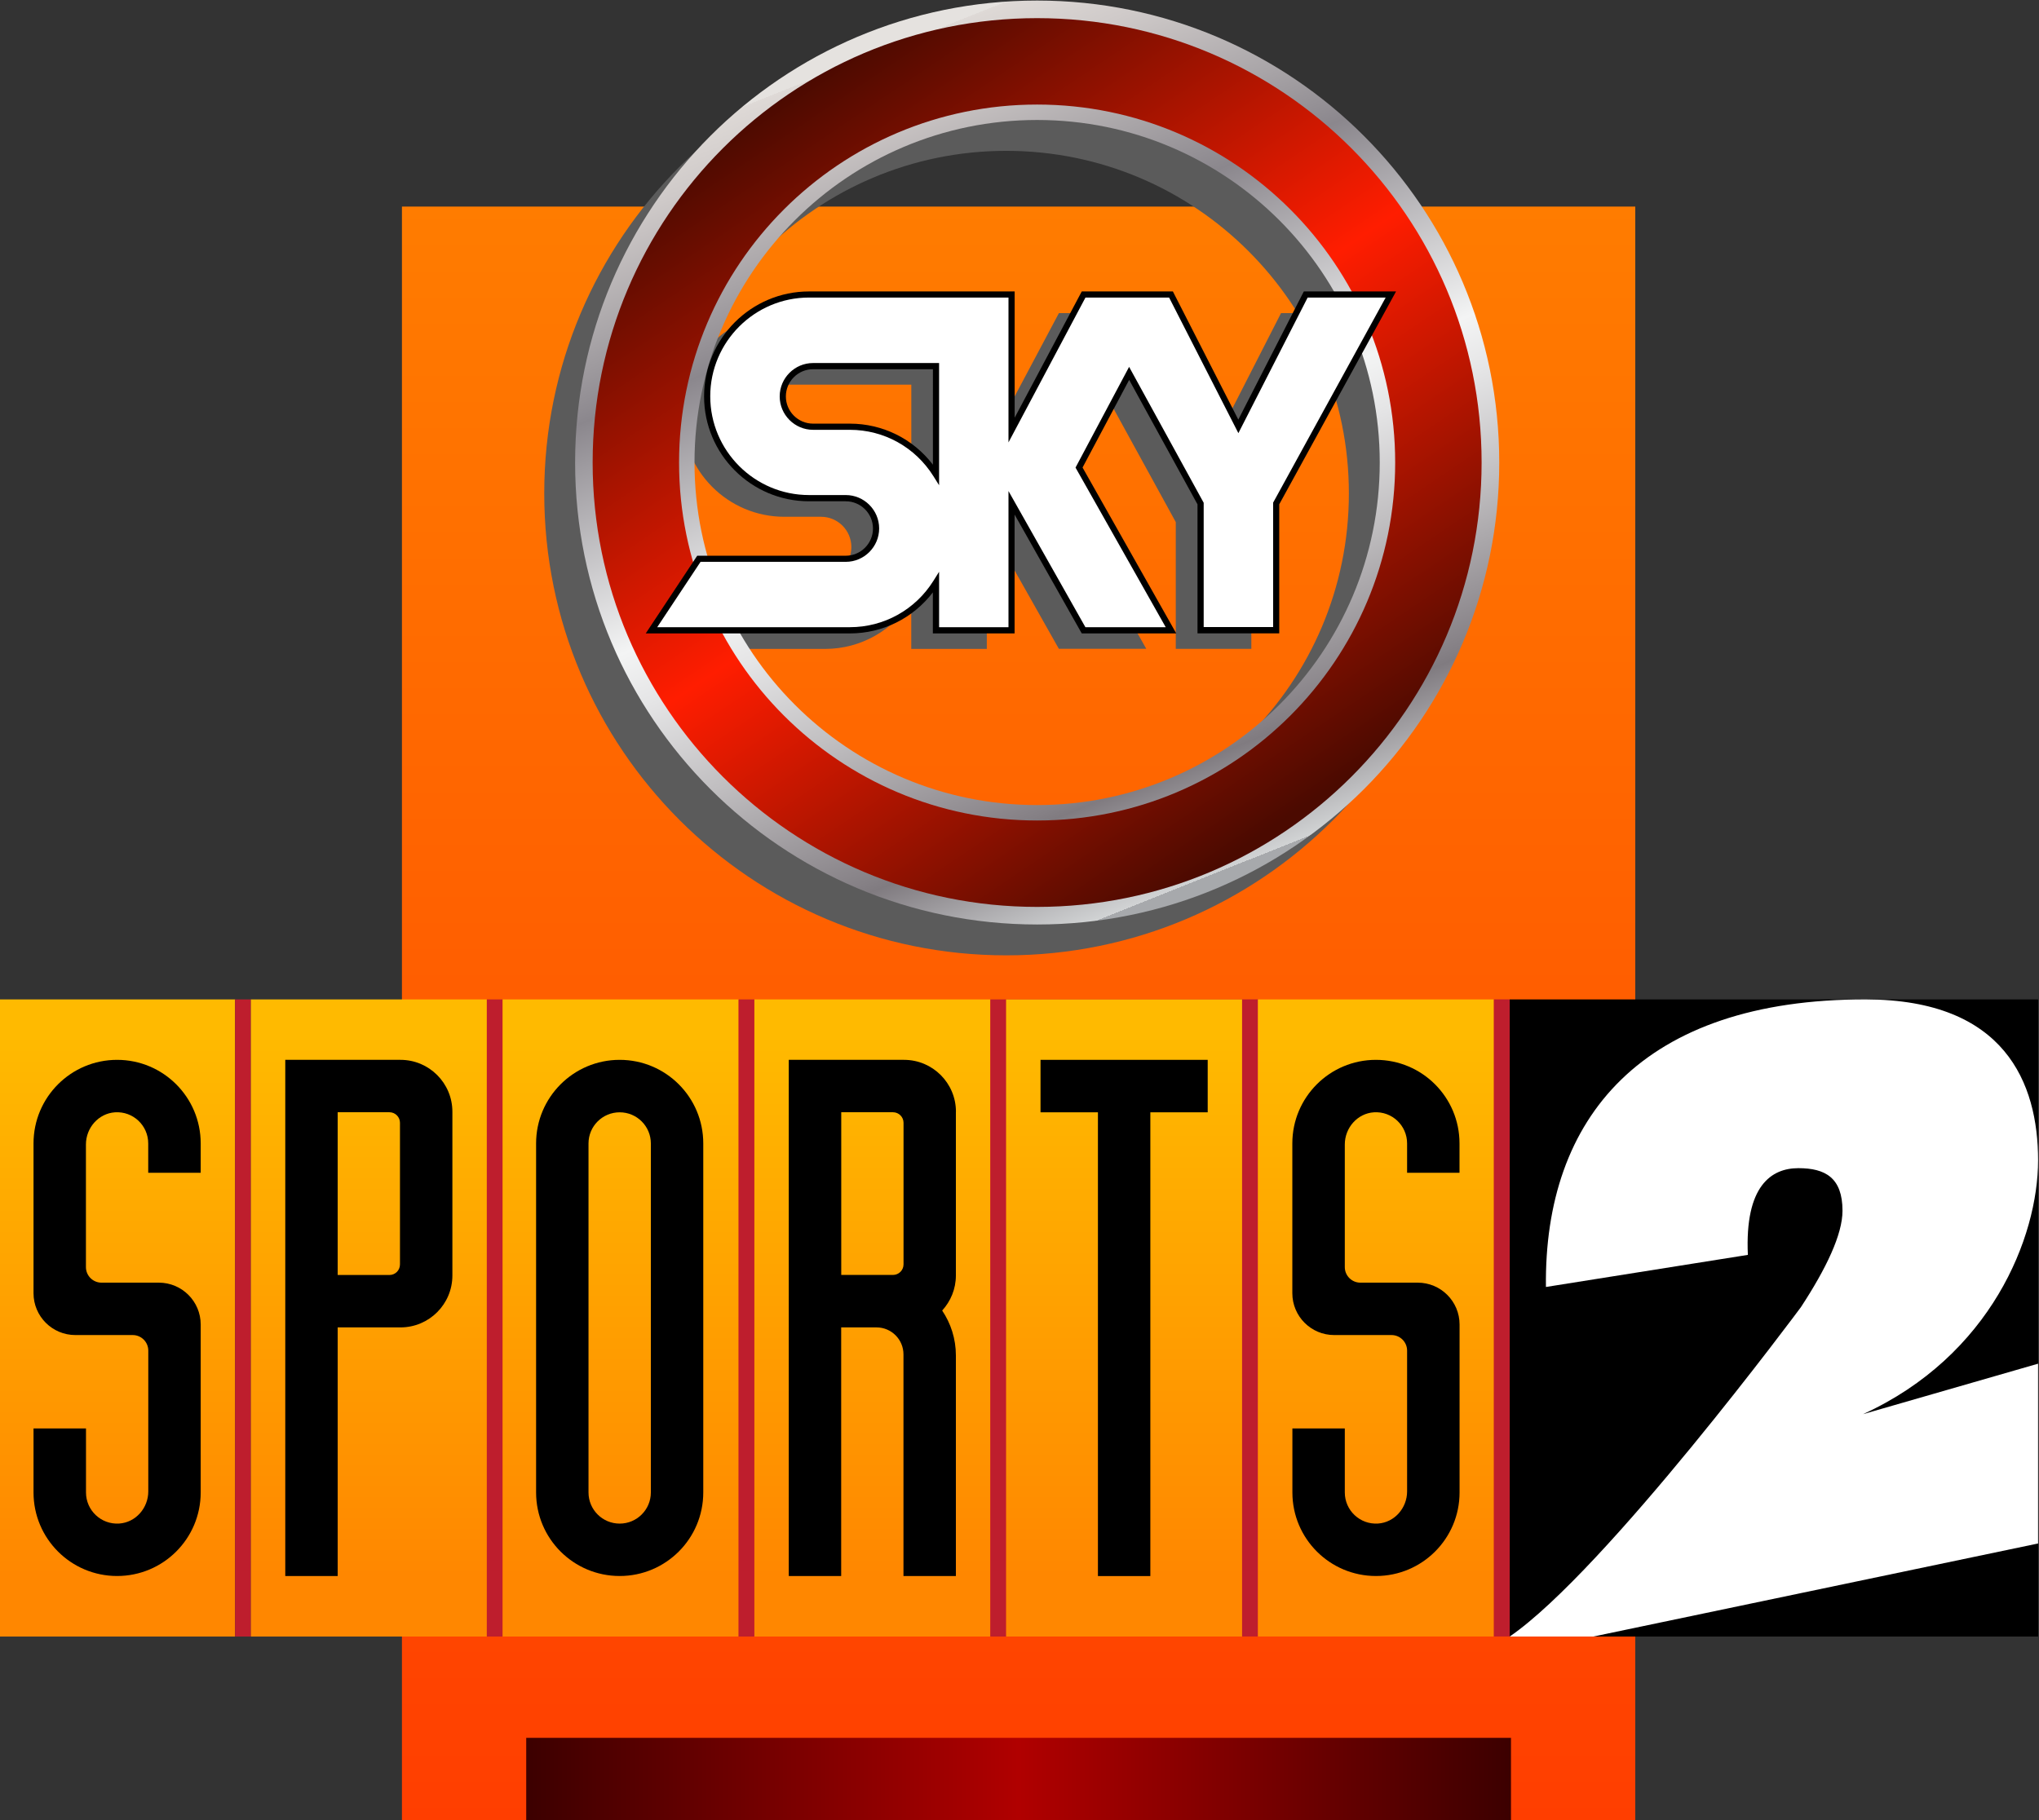 <?xml version="1.0" encoding="utf-8"?>
<!-- Generator: Adobe Illustrator 23.1.0, SVG Export Plug-In . SVG Version: 6.00 Build 0)  -->
<svg version="1.1" id="Layer_1" xmlns="http://www.w3.org/2000/svg" xmlns:xlink="http://www.w3.org/1999/xlink" x="0px" y="0px"
	 viewBox="0 0 330.29 294.91" style="enable-background:new 0 0 330.29 294.91;" xml:space="preserve">
<rect x="0" y="0" width="330.29" height="294.91" fill="#333333" stroke="none"/>
<style type="text/css">
	.st0{fill:url(#SVGID_1_);}
	.st1{fill:url(#SVGID_2_);}
	.st2{fill:#5B5B5B;}
	.st3{fill:url(#SVGID_3_);}
	.st4{fill:url(#SVGID_4_);}
	.st5{fill:#FFFFFF;}
	.st6{fill:url(#SVGID_5_);}
	.st7{fill:#BE1E2D;}
	.st8{fill:url(#SVGID_6_);}
	.st9{fill:url(#SVGID_7_);}
	.st10{fill:url(#SVGID_8_);}
	.st11{fill:url(#SVGID_9_);}
	.st12{fill:url(#SVGID_10_);}
</style>
<g>
	<g>
		
			<linearGradient id="SVGID_1_" gradientUnits="userSpaceOnUse" x1="165" y1="296.194" x2="165" y2="57.941" gradientTransform="matrix(1 0 0 1.098 0 -30.135)">
			<stop  offset="0" style="stop-color:#FF3E00"/>
			<stop  offset="1" style="stop-color:#FF7C00"/>
		</linearGradient>
		<rect x="65.11" y="33.47" class="st0" width="199.78" height="261.53"/>
	</g>
	
		<linearGradient id="SVGID_2_" gradientUnits="userSpaceOnUse" x1="85.24" y1="287.93" x2="244.76" y2="287.93" gradientTransform="matrix(1 0 0 1 0 0.352)">
		<stop  offset="0" style="stop-color:#3C0000"/>
		<stop  offset="0.5" style="stop-color:#B00000"/>
		<stop  offset="1" style="stop-color:#3C0000"/>
	</linearGradient>
	<rect x="85.24" y="281.57" class="st1" width="159.52" height="13.43"/>
</g>
<g>
	<path class="st2" d="M207.51,50.73L196.6,72.1l-10.91-21.37h-14.16l-11.67,21.96V50.73h-32.81c-9.11,0-16.5,7.39-16.5,16.5l0,0
		c0,9.11,7.39,16.5,16.5,16.5H133c2.71,0,4.91,2.2,4.91,4.91l0,0c0,2.71-2.2,4.91-4.91,4.91h-23.79l-7.68,11.59h32.12
		c5.89,0,11.05-3.1,13.96-7.74v7.74h12.24V84.46l11.67,20.66h14.16l-14.9-26.37l8.11-15.26l11.57,21.1v20.54h12.24V84.59
		l18.58-33.86H207.51z M147.62,79.88c-2.92-4.65-8.07-7.74-13.96-7.74h-5.95c-2.71,0-4.91-2.2-4.91-4.91l0,0
		c0-2.71,2.2-4.91,4.91-4.91h19.91L147.62,79.88L147.62,79.88z"/>
	<path class="st2" d="M163,5.09c-41.33,0-74.84,33.51-74.84,74.85s33.51,74.85,74.85,74.85s74.85-33.51,74.85-74.85
		C237.85,38.6,204.34,5.09,163,5.09z M163,135.44c-30.65,0-55.5-24.85-55.5-55.5s24.85-55.5,55.5-55.5s55.5,24.85,55.5,55.5
		S193.66,135.44,163,135.44z"/>
	<g>
		
			<linearGradient id="SVGID_3_" gradientUnits="userSpaceOnUse" x1="141.608" y1="8.457" x2="194.884" y2="141.909" gradientTransform="matrix(1 0 0 1 0 0.352)">
			<stop  offset="0" style="stop-color:#E5E2DF"/>
			<stop  offset="0" style="stop-color:#DED9D6"/>
			<stop  offset="0.063" style="stop-color:#CFCAC9"/>
			<stop  offset="0.183" style="stop-color:#A8A4A7"/>
			<stop  offset="0.264" style="stop-color:#8B878D"/>
			<stop  offset="0.522" style="stop-color:#F3F4F4"/>
			<stop  offset="0.584" style="stop-color:#E5E5E6"/>
			<stop  offset="0.703" style="stop-color:#C0BEC0"/>
			<stop  offset="0.865" style="stop-color:#858085"/>
			<stop  offset="0.876" style="stop-color:#807B80"/>
			<stop  offset="1" style="stop-color:#D1D3D4"/>
			<stop  offset="1" style="stop-color:#A7A9AC"/>
		</linearGradient>
		<path class="st3" d="M168,0.09c-41.33,0-74.84,33.51-74.84,74.85s33.51,74.85,74.85,74.85s74.85-33.51,74.85-74.85
			C242.85,33.6,209.34,0.09,168,0.09z M168,130.44c-30.65,0-55.5-24.85-55.5-55.5s24.85-55.5,55.5-55.5s55.5,24.85,55.5,55.5
			S198.66,130.44,168,130.44z"/>
		
			<linearGradient id="SVGID_4_" gradientUnits="userSpaceOnUse" x1="127.588" y1="14.647" x2="207.296" y2="132.858" gradientTransform="matrix(1 0 0 1 0 0.352)">
			<stop  offset="0" style="stop-color:#4B0A00"/>
			<stop  offset="0.5" style="stop-color:#FF1D00"/>
			<stop  offset="1" style="stop-color:#4B0A00"/>
		</linearGradient>
		<path class="st4" d="M168,2.94c-39.76,0-72,32.24-72,72s32.24,72,72,72s72-32.24,72-72C240,35.17,207.77,2.94,168,2.94z
			 M168,132.94c-32.03,0-58-25.97-58-58s25.97-58,58-58s58,25.97,58,58S200.04,132.94,168,132.94z"/>
	</g>
	<g>
		<path d="M193.98,102.63V81.72l-11.07-20.17l-7.55,14.2l15.18,26.88h-15.31l-10.88-19.26v19.26h-13.24v-6.65
			c-3.21,4.19-8.13,6.65-13.46,6.65H104.6l8.34-12.59H137c2.43,0,4.41-1.98,4.41-4.41s-1.98-4.41-4.41-4.41h-5.95
			c-9.37,0-17-7.63-17-17s7.63-17,17-17h33.31v20.46l10.87-20.46h14.76l10.6,20.77l10.61-20.77h14.94l-18.92,34.49v20.91h-13.24
			V102.63L193.98,102.63z M131.71,59.82c-2.43,0-4.41,1.98-4.41,4.41c0,2.43,1.98,4.41,4.41,4.41h5.95c5.33,0,10.25,2.46,13.46,6.65
			V59.82H131.71z"/>
		<path class="st5" d="M194.98,101.63V81.46L182.9,59.44l-8.68,16.32l14.61,25.86h-13.01l-12.46-22.06v22.06h-11.24v-8.98
			l-0.92,1.47c-2.95,4.7-8.02,7.51-13.54,7.51h-31.2l7.02-10.59H137c2.98,0,5.41-2.43,5.41-5.41s-2.43-5.41-5.41-5.41h-5.95
			c-8.82,0-16-7.18-16-16s7.18-16,16-16h32.31v23.47l12.47-23.47h13.55l11.22,21.97l11.22-21.97h12.64l-18.23,33.23v20.16h-11.25
			L194.98,101.63L194.98,101.63z M131.71,58.82c-2.98,0-5.41,2.43-5.41,5.41c0,2.98,2.43,5.41,5.41,5.41h5.95
			c5.53,0,10.59,2.81,13.54,7.51l0.92,1.47v-19.8C152.12,58.82,131.71,58.82,131.71,58.82z"/>
	</g>
</g>
<g>
	<g>
		<linearGradient id="SVGID_5_" gradientUnits="userSpaceOnUse" x1="18.966" y1="167.77" x2="18.966" y2="255.425">
			<stop  offset="0" style="stop-color:#FFBA00"/>
			<stop  offset="1" style="stop-color:#FF8700"/>
		</linearGradient>
		<rect x="-0.14" y="161.93" class="st6" width="38.22" height="103.23"/>
		<path d="M32.51,190.02v-4.76c0-7.48-6.06-13.54-13.54-13.54h0c-7.48,0-13.54,6.06-13.54,13.54v24.27c0,3.74,3.03,6.78,6.78,6.78
			h9.29c1.39,0,2.52,1.13,2.52,2.52v22.81c0,2.69-2.03,5.03-4.71,5.21c-2.94,0.19-5.38-2.14-5.38-5.04v-10.37H5.43v10.37
			c0,7.48,6.06,13.54,13.54,13.54h0c7.48,0,13.54-6.06,13.54-13.54V214.6c0-3.74-3.03-6.78-6.78-6.78h-9.29
			c-1.39,0-2.52-1.13-2.52-2.52v-19.87c0-2.69,2.03-5.03,4.71-5.21c2.94-0.19,5.38,2.14,5.38,5.04v4.76H32.51z"/>
	</g>
	<rect x="38.08" y="161.93" class="st7" width="2.56" height="103.23"/>
	<g>
		<linearGradient id="SVGID_6_" gradientUnits="userSpaceOnUse" x1="59.748" y1="167.77" x2="59.748" y2="255.425">
			<stop  offset="0" style="stop-color:#FFBA00"/>
			<stop  offset="1" style="stop-color:#FF8700"/>
		</linearGradient>
		<rect x="40.64" y="161.93" class="st8" width="38.22" height="103.23"/>
		<path d="M46.21,171.72v83.63h8.49v-40.28h10.17c4.65,0,8.41-3.77,8.41-8.41v-26.53c0-4.65-3.77-8.41-8.41-8.41H46.21z
			 M63.08,206.58H54.7v-26.37h8.38c0.95,0,1.71,0.77,1.71,1.71v22.94C64.79,205.82,64.03,206.58,63.08,206.58z"/>
	</g>
	<rect x="78.86" y="161.93" class="st7" width="2.56" height="103.23"/>
	<g>
		<linearGradient id="SVGID_7_" gradientUnits="userSpaceOnUse" x1="100.53" y1="167.77" x2="100.53" y2="255.425">
			<stop  offset="0" style="stop-color:#FFBA00"/>
			<stop  offset="1" style="stop-color:#FF8700"/>
		</linearGradient>
		<rect x="81.42" y="161.93" class="st9" width="38.22" height="103.23"/>
		<path d="M86.84,185.26v56.55c0,7.48,6.06,13.54,13.54,13.54h0c7.48,0,13.54-6.06,13.54-13.54v-56.55
			c0-7.48-6.06-13.54-13.54-13.54h0C92.9,171.72,86.84,177.79,86.84,185.26z M100.38,246.86L100.38,246.86
			c-2.79,0-5.05-2.26-5.05-5.05v-56.54c0-2.79,2.26-5.05,5.05-5.05h0c2.79,0,5.05,2.26,5.05,5.05v56.54
			C105.43,244.6,103.17,246.86,100.38,246.86z"/>
	</g>
	<rect x="119.64" y="161.93" class="st7" width="2.56" height="103.23"/>
	<g>
		<linearGradient id="SVGID_8_" gradientUnits="userSpaceOnUse" x1="141.312" y1="167.77" x2="141.312" y2="255.425">
			<stop  offset="0" style="stop-color:#FFBA00"/>
			<stop  offset="1" style="stop-color:#FF8700"/>
		</linearGradient>
		<rect x="122.2" y="161.93" class="st10" width="38.22" height="103.23"/>
		<path d="M154.85,180.13c0-4.65-3.77-8.41-8.41-8.41h-18.67v83.63h8.49v-40.28h5.72c2.42,0,4.37,1.96,4.37,4.37v35.91h8.49v-35.74
			c0-2.69-0.82-5.19-2.22-7.27c1.37-1.5,2.22-3.49,2.22-5.68V180.13z M136.27,206.58v-26.37h8.38c0.95,0,1.71,0.77,1.71,1.71v22.94
			c0,0.95-0.77,1.71-1.71,1.71H136.27z"/>
	</g>
	<rect x="160.42" y="161.93" class="st7" width="2.56" height="103.23"/>
	<g>
		<g>
			<rect x="162.98" y="161.93" class="st7" width="38.22" height="103.23"/>
			<polygon class="st7" points="195.63,171.72 168.55,171.72 168.55,180.22 177.85,180.22 177.85,255.36 186.34,255.36 
				186.34,180.22 195.63,180.22 			"/>
		</g>
		<g>
			<linearGradient id="SVGID_9_" gradientUnits="userSpaceOnUse" x1="182.094" y1="167.77" x2="182.094" y2="255.425">
				<stop  offset="0" style="stop-color:#FFBA00"/>
				<stop  offset="1" style="stop-color:#FF8700"/>
			</linearGradient>
			<rect x="162.98" y="161.93" class="st11" width="38.22" height="103.23"/>
			<polygon points="195.63,171.72 168.55,171.72 168.55,180.22 177.85,180.22 177.85,255.36 186.34,255.36 186.34,180.22 
				195.63,180.22 			"/>
		</g>
	</g>
	
		<rect x="201.2" y="161.93" transform="matrix(-1 -4.401469e-11 4.401469e-11 -1 404.97 427.079)" class="st7" width="2.56" height="103.23"/>
	<g>
		<linearGradient id="SVGID_10_" gradientUnits="userSpaceOnUse" x1="222.876" y1="167.77" x2="222.876" y2="255.425">
			<stop  offset="0" style="stop-color:#FFBA00"/>
			<stop  offset="1" style="stop-color:#FF8700"/>
		</linearGradient>
		<polygon class="st12" points="241.99,265.15 203.77,265.15 203.77,161.93 241.99,161.93 		"/>
		<path d="M236.42,190.02v-4.76c0-7.48-6.06-13.54-13.54-13.54h0c-7.48,0-13.54,6.06-13.54,13.54v24.27c0,3.74,3.03,6.78,6.78,6.78
			h9.29c1.39,0,2.52,1.13,2.52,2.52v22.81c0,2.69-2.03,5.03-4.71,5.21c-2.94,0.19-5.38-2.14-5.38-5.04v-10.37h-8.49v10.37
			c0,7.48,6.06,13.54,13.54,13.54h0c7.48,0,13.54-6.06,13.54-13.54V214.6c0-3.74-3.03-6.78-6.78-6.78h-9.29
			c-1.39,0-2.52-1.13-2.52-2.52v-19.87c0-2.69,2.03-5.03,4.71-5.21c2.94-0.19,5.38,2.14,5.38,5.04v4.76H236.42z"/>
	</g>
	
		<rect x="241.99" y="161.93" transform="matrix(-1 -4.401469e-11 4.401469e-11 -1 486.534 427.079)" class="st7" width="2.56" height="103.23"/>
	<g>
		<rect x="244.55" y="161.93" width="85.6" height="103.23"/>
		<path class="st5" d="M283.13,203.32l-32.71,5.2c-0.33-27.42,15.59-46.67,51.87-46.59c22.48,0.05,27.85,13.54,27.85,26.06
			c0,12.52-7.67,31.68-28.36,41.14l28.36-8.18v29.13l-72.05,15.08h-13.54c15.59-10.73,47.18-53.38,47.18-53.38
			c4.1-6.26,6.73-11.77,6.73-15.61c0-5.37-2.81-6.9-7.15-6.9S282.62,192.08,283.13,203.32z"/>
	</g>
</g>
</svg>
